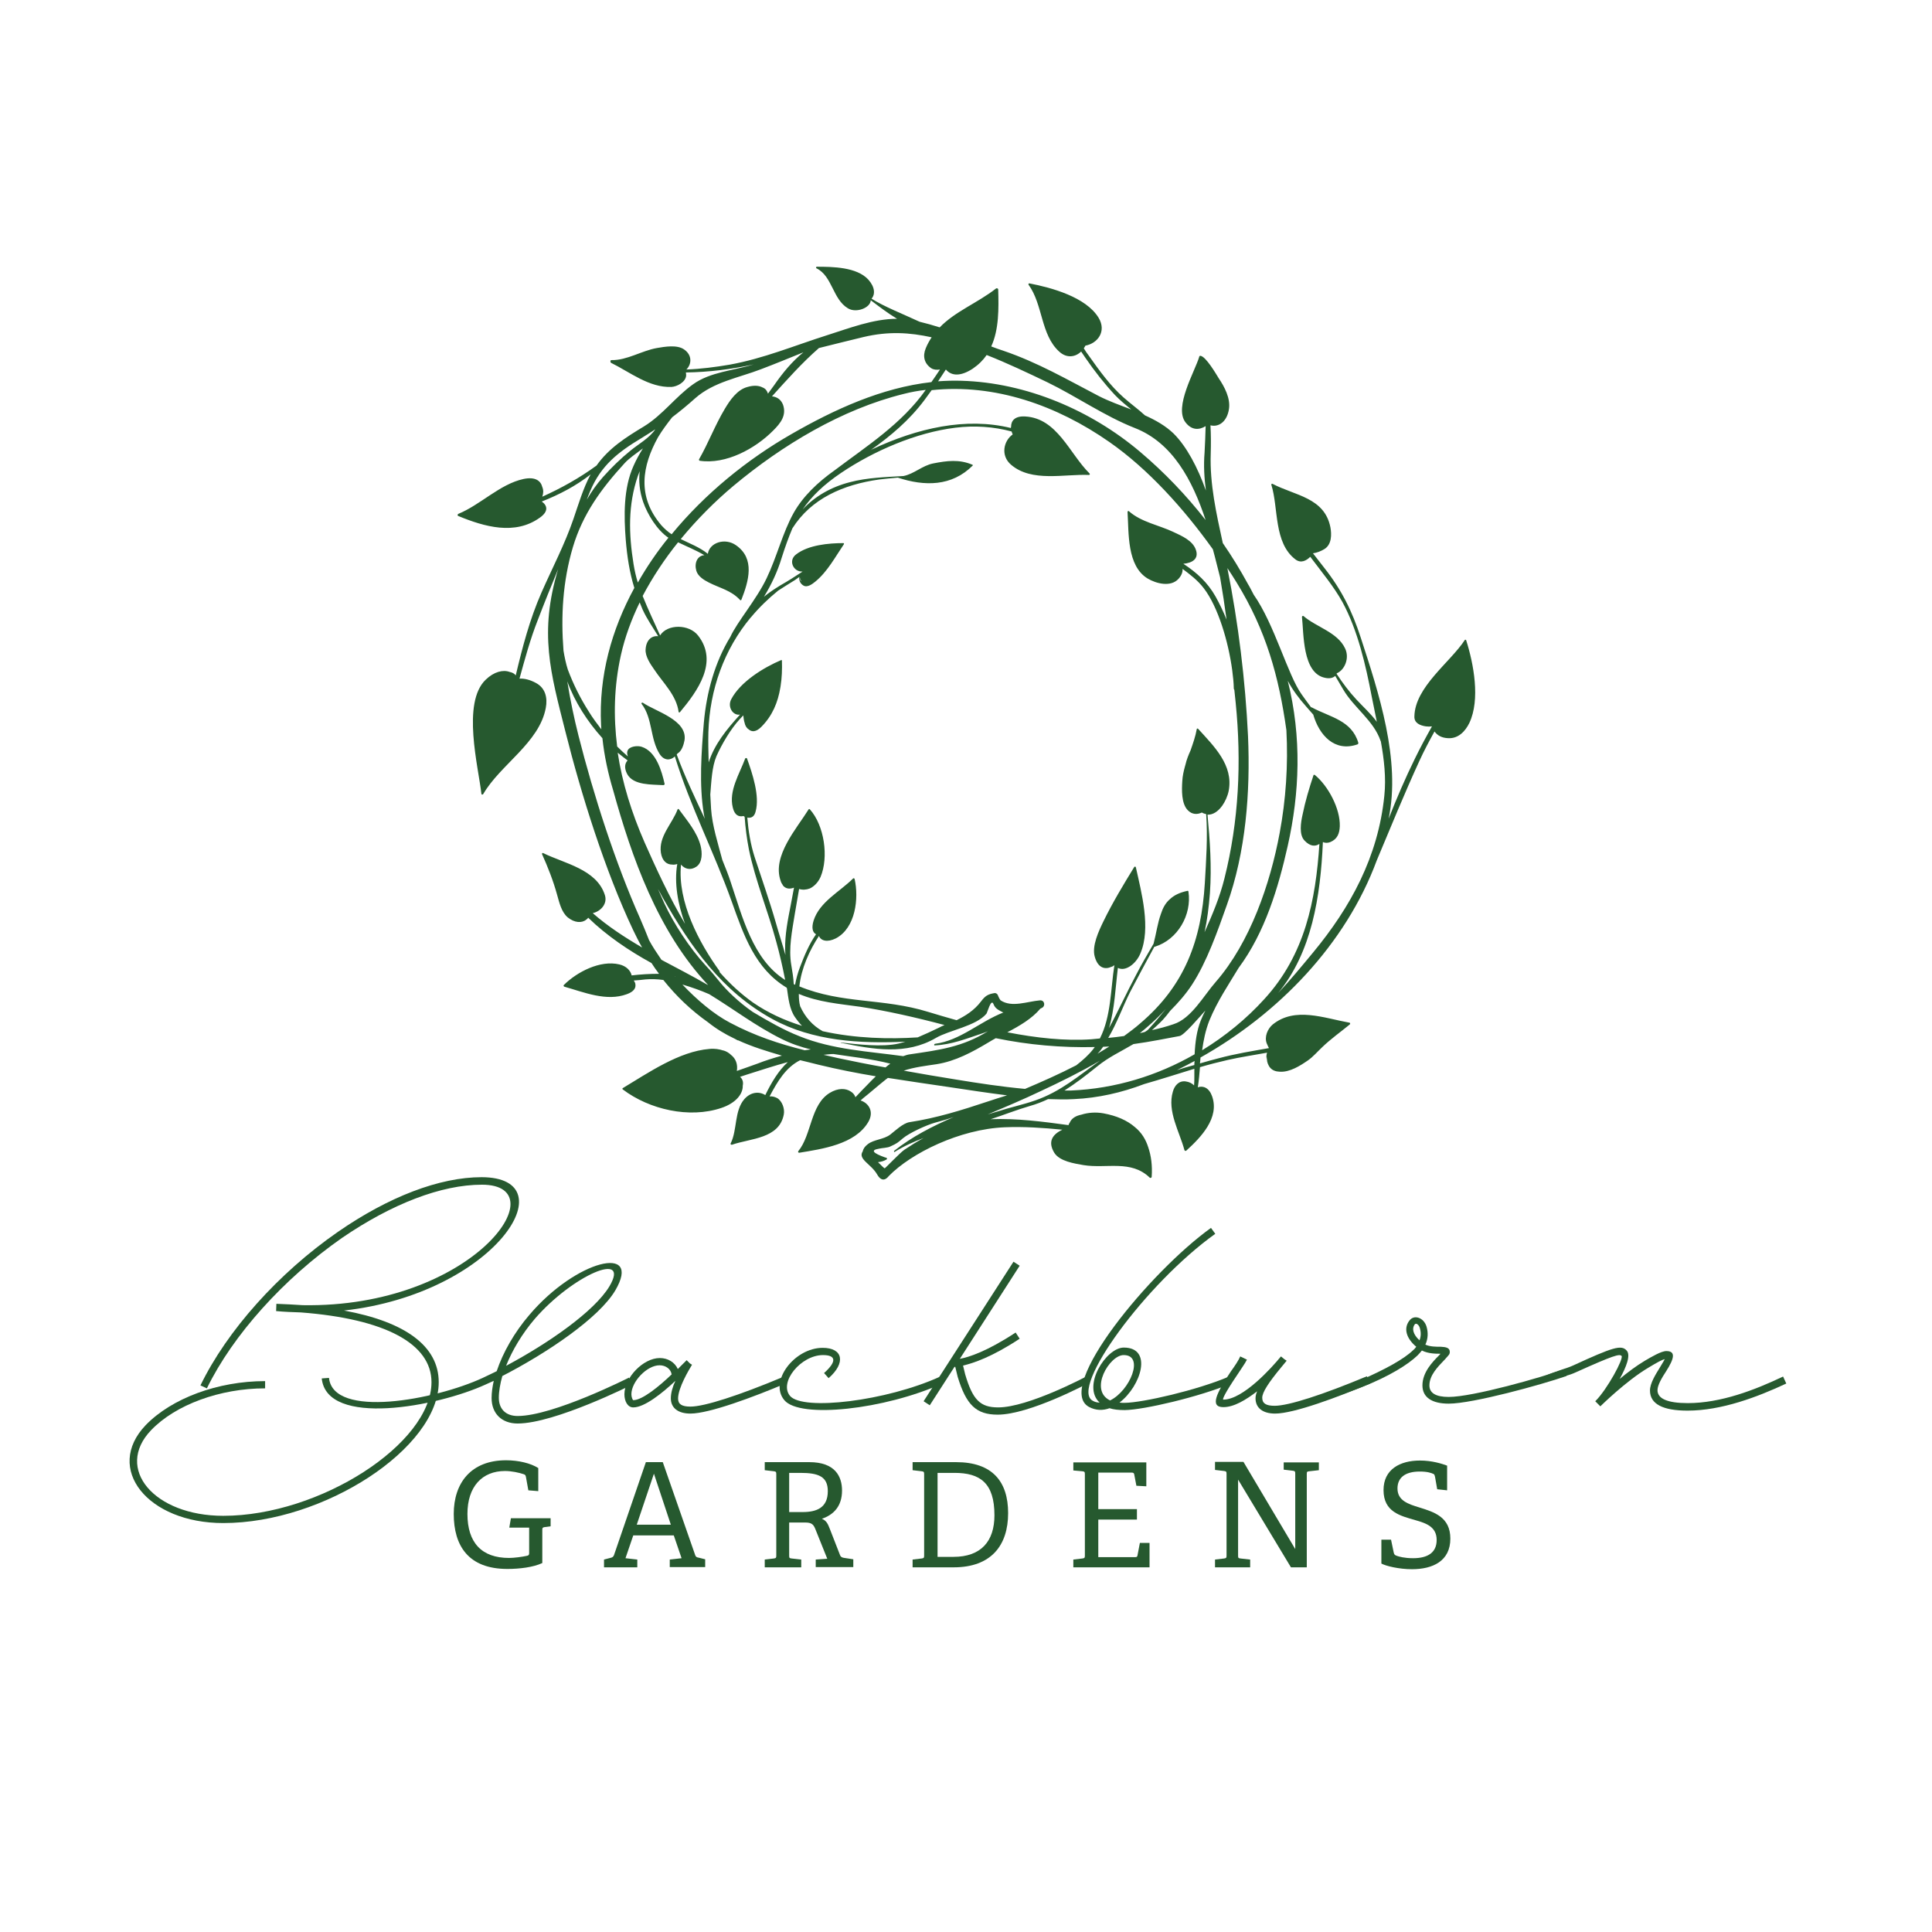 <?xml version="1.0" encoding="utf-8"?>
<!-- Generator: Adobe Illustrator 23.0.3, SVG Export Plug-In . SVG Version: 6.00 Build 0)  -->
<svg version="1.1" id="Layer_1" xmlns="http://www.w3.org/2000/svg" xmlns:xlink="http://www.w3.org/1999/xlink" x="0px" y="0px"
	 viewBox="0 0 720 720" style="enable-background:new 0 0 720 720;" xml:space="preserve">
<style type="text/css">
	.st0{fill:#26592F;}
</style>
<g>
	<path class="st0" d="M203,569.1c-0.6,0.1-0.9,0.2-0.9,0.9v12.5c-3.4,1.6-8.6,2.2-13,2.2c-14.6,0-20-8.7-20-20.5
		c0-11.5,6.4-20,19.5-20c4.6,0,9.2,1.1,12,2.9v8.6l-3.7-0.3l-0.9-5c-0.1-0.5-0.2-0.8-0.8-1c-1.8-0.6-4.5-1.2-7-1.2
		c-8.5,0-14,5.8-14,16c0,10.7,5.3,16.4,15.5,16.4c1.9,0,4.9-0.4,6.7-0.8c0.5-0.1,0.8-0.3,0.8-0.9v-9.6h-7.4l0.6-3.5h14.8v3
		L203,569.1z"/>
	<path class="st0" d="M249.6,584.1v-2.9l4.4-0.5l-2.9-8.5H236l-2.9,8.5l4.4,0.5v2.9h-12.4v-2.9l2.3-0.6c0.9-0.2,1.1-0.4,1.4-1
		l11.9-34.7h6.3l12.1,34.7c0.2,0.6,0.6,0.8,1.3,0.9l2.4,0.6v2.9H249.6z M243.7,549.2l-6.4,19h12.7L243.7,549.2z"/>
	<path class="st0" d="M304,584.1v-2.9l4.3-0.3l-4.5-11.2c-0.7-1.7-1.5-2.3-3.7-2.3h-6v12.3c0,0.9,0.1,1,0.9,1.1l3.6,0.4v2.9h-13.6
		v-2.9l3.4-0.4c0.8-0.1,0.9-0.3,0.9-1.1v-30.3c0-0.8-0.1-1-0.9-1.1l-3.4-0.4v-3h16.6c9.7,0,12.2,5.4,12.2,10.6c0,5.8-3.1,9-7.5,10.5
		c1.8,0.8,2.2,1.9,3,3.9l3.7,9.5c0.3,0.9,0.9,1.1,1.7,1.2l3.3,0.5v2.9H304z M299.1,563.5c5.1,0,9.4-1.5,9.4-7.8
		c0-5.5-3.6-6.8-10.2-6.8h-4.2v14.6H299.1z"/>
	<path class="st0" d="M340.1,584.1v-2.9l3.4-0.4c0.8-0.1,0.9-0.3,0.9-1.1v-30.3c0-0.8-0.1-1-0.9-1.1l-3.4-0.4v-3h16.2
		c13.6,0,19.4,7.3,19.4,19c0,12-6.3,20.2-20.3,20.2H340.1z M355.3,580.2c10.3,0,15.3-5.8,15.3-15.5c0-12.1-5.4-15.8-14.9-15.8h-6.3
		v31.3H355.3z"/>
	<path class="st0" d="M400,584.1v-2.9l3.4-0.4c0.8-0.1,0.9-0.3,0.9-1.1v-30.3c0-0.8-0.1-1-0.9-1.1L400,548v-3h27.2v8.9l-3.7-0.2
		l-0.8-4.2c-0.1-0.5-0.3-0.7-0.9-0.7h-12.5v13.6h14.4v3.9h-14.4v14H423c0.6,0,0.8-0.1,0.9-0.6l0.9-4.7h3.6v9.1H400z"/>
	<path class="st0" d="M481.1,584.1l-19.7-32.7v28.3c0,0.9,0.1,1,0.9,1.1l3.6,0.4v2.9h-13.1v-2.9l3.4-0.4c0.8-0.1,0.9-0.3,0.9-1.1
		v-30.4c0-0.8-0.1-1-0.9-1.1l-3.4-0.4v-3h10.6l19.3,32.5v-28.1c0-0.8-0.1-1-0.9-1.1l-3.4-0.4V545h13.1v2.9l-3.6,0.4
		c-0.8,0.1-0.9,0.2-0.9,1v34.8H481.1z"/>
	<path class="st0" d="M535.6,555l-0.8-4.6c-0.2-0.8-0.3-1-0.6-1.1c-0.8-0.4-2.3-0.9-5.1-0.9c-5.6,0-8.3,2.4-8.3,6.3
		c0,4.5,3.9,5.8,8.2,7.1c5.4,1.7,11.5,3.5,11.5,11.6c0,8.4-6.6,11.4-14.3,11.4c-4.9,0-9.7-1.2-11.4-2.1v-8.9h3.6l1,4.8
		c0.2,0.7,0.3,0.9,1.1,1.2c0.8,0.3,2.9,0.9,6.1,0.9c5.5,0,8.8-2.1,8.8-6.8c0-4.8-3.7-6.2-8-7.4c-5.5-1.6-11.8-3-11.8-11.2
		c0-7.7,6.1-11,13.6-11c4.5,0,8.2,1.2,10.1,1.9v9.2L535.6,555z"/>
</g>
<path class="st0" d="M546.4,238.6c-0.1-0.2-0.4-0.3-0.5-0.1c-5.4,8.3-18.6,17.5-18.8,28.5c-0.1,2.5,2.2,3.4,4.3,3.7
	c0.8,0.1,1.5,0.1,2.2,0c0,0,0,0.1,0,0.1c-2.2,3.9-4.3,7.8-6.3,11.9c-3.6,7.3-6.8,14.8-9.8,22.4c4.6-21.8-3.7-47-10.4-67.5
	c-3.2-9.9-7.2-17.9-13.6-26c-1.4-1.8-2.8-3.6-4.2-5.4c1.5-0.2,3-0.8,4.3-1.6c2.7-1.7,2.7-5.4,2.2-8.1c-2.2-11.1-13.2-11.8-21.6-16.2
	c-0.3-0.1-0.5,0.2-0.4,0.4c2.7,8.6,0.8,21.6,9,27.8c2,1.5,4,0.5,5.5-1c4.2,5.6,8.8,11.1,12,16.9c5.7,10.5,8.7,23.6,10.9,35.2
	c0.6,3.1,1.3,6.2,1.9,9.4c-2.2-3-5.1-5.6-7.6-8.3c-2.7-2.9-5.1-6.1-7.4-9.6c0-0.1,0.1-0.1,0.1-0.2c2.9-1.2,4.8-5.6,3.1-9.2
	c-2.8-6.1-10.8-8-15.5-12.1c-0.2-0.2-0.6,0-0.6,0.3c0.7,6.1,0.1,21,8.6,22.7c1.8,0.4,3,0,3.8-0.7c1,1.7,2,3.4,3,5.1
	c4,6.8,11.3,11.5,13.9,19.1c0,0.1,0.1,0.2,0.1,0.2c1.2,6.7,2,13.5,1.3,20.2c-2.3,22.9-12.7,41.7-26.5,58.4
	c-4.3,5.2-8.5,10.3-13.1,15.2c12.6-15.3,15.8-36,16.7-56.3c0.8,0.4,1.8,0.4,2.8,0c2.6-1.1,3.4-3.2,3.5-5.9c0.2-6.5-4.3-15-9.3-19.1
	c-0.2-0.1-0.5-0.1-0.5,0.1c-1.6,4.8-3.1,9.8-4.1,14.8c-0.6,2.7-1.4,7.4,0.8,9.6c2.1,2.2,4,2.2,5.5,1.2c-1.4,21-5.3,41.2-20.5,57.8
	c-6.8,7.5-14.7,13.9-23.2,19.1c0.5-3.6,1.2-7.3,2.7-11.1c2.9-7.1,7.1-13.3,10.9-19.6c9.8-13.2,14.8-29.9,18.3-45.5
	c4.4-19.6,5.3-40.4,0-61.5c1.8,3.4,4.2,6.6,6.7,9.4c0.8,0.9,1.7,2,2.8,3.2c2.2,7.6,7.9,14.1,16.5,11.1c0.3-0.1,0.3-0.4,0.3-0.6
	c-2.5-8.4-10.5-9.5-17.4-13.2c-0.1,0-0.1,0-0.2,0c-1.3-1.7-2.5-3.4-3.5-4.8c-5.2-7.2-10.1-26.1-17.9-37.2c-0.7-1.3-1.3-2.6-2.1-3.9
	c-2.9-5.3-6-10.4-9.4-15.3c-2.4-11-4.9-22-4.5-33.4c0.1-3.5,0.1-7-0.1-10.5c3.1,0.8,6.2-1.4,6.9-6.1c0.6-4-1.7-8.3-3.8-11.4
	c-1.1-1.8-4.8-8.1-6.8-8.4c-0.3,0-0.5,0.1-0.5,0.4c-1.6,5.4-9.5,18.7-5.1,24.4c2.3,3,5.1,2.9,7.5,1.4c-0.1,3.3-0.2,6.5-0.4,9.9
	c-0.4,4.8-0.1,9.5,0.5,14.1c-3.1-8.7-7.2-16.4-12-21.2c-3-2.9-6.7-5-10.7-6.8c-2.5-2.3-5.3-4.3-8-6.7c-5-4.4-9-10-12.9-15.5
	c-0.7-0.9-1.3-1.8-1.9-2.8c0.2-0.3,0.4-0.6,0.6-1c4.5-0.8,8-5.3,4.9-10.4c-4.7-7.7-17.5-11.2-25.8-12.8c-0.3,0-0.4,0.3-0.3,0.5
	c5.4,7.4,4.5,18.6,11.4,24.9c2.9,2.7,6.2,2,8.2,0c0.6,0.8,1.1,1.7,1.7,2.5c3.3,4.8,6.9,9.4,10.9,13.7c1.9,2,4,3.7,6.1,5.4
	c-4.2-1.6-8.4-3.1-12.1-5c-11.9-6.2-22.7-12.5-35.6-16.9c-1.5-0.5-3-1-4.5-1.6c2.9-6.3,2.8-14.1,2.6-21.2c0-0.4-0.5-0.6-0.8-0.4
	c-6.9,5.4-15.2,8.5-21,14.5c-2.5-0.8-5-1.5-7.5-2.1c-6-2.8-13.4-5.7-17.9-8.6c1.4-1.6,1.3-4.3-1.2-7.1c-4.3-4.7-13.3-4.8-19.2-4.8
	c-0.3,0-0.4,0.5-0.1,0.6c5.9,2.9,6,11.5,11.7,14.9c3.1,1.9,8.4-0.2,8.5-3c3.2,2.4,6.3,4.8,9.8,6.9c-8.8,0-17.8,3.5-26,6.1
	c-12.3,3.9-23.7,8.7-36.4,11c-5.3,0.9-10.7,1.6-16.1,1.8c2-2,2.2-5.4-0.9-7.5c-2.6-1.8-7.2-1-10.1-0.5c-5.7,1-11.1,4.6-16.9,4.5
	c-0.2,0-0.4,0.1-0.4,0.3c0,0.1,0,0.2,0,0.3c0,0.2,0.1,0.3,0.2,0.4c7.1,3.5,14.2,9.3,22.5,9c2.1-0.1,5.3-1.8,5.5-4.2
	c0-0.4,0-0.8-0.1-1.2c8.5-0.1,17.1-1.2,25.3-3c-7.5,2.3-16.2,2.8-22.6,7.4c-6.6,4.7-11.3,11.4-18.3,15.7
	c-6.8,4.1-13.1,8.1-17.7,14.6c-6.3,4.6-13.1,8.4-20.2,11.6c0.4-1.2,0.5-2.4,0-3.6c-0.6-2.4-2.7-3.9-7-3c-8.8,1.9-16,9.6-24.3,13
	c-0.3,0.1-0.4,0.7,0,0.8c9.7,4,21.1,7.3,30.4,0.6c3.4-2.4,2.7-4.6,0.7-6c6.6-2.6,12.7-5.8,18.2-10.1c-2.8,5.2-4.5,11.1-6.4,16.6
	c-3.2,9.4-7.9,18.3-11.9,27.4c-4.4,10-7.1,20.4-9.6,30.9c-0.5-0.7-1.3-1.1-2.3-1.3c-2.4-0.9-5.8-0.1-8.9,2.9
	c-9,8.6-2.7,32.6-1.6,42.5c0,0.4,0.5,0.4,0.7,0.1c6.3-10.9,20.9-19.1,23.3-32.1c0.7-3.7-0.1-7.4-3.7-9.3c-2.2-1.2-4.3-1.7-6.1-1.6
	c2-7.3,4-14.7,6.8-21.8c2.4-6.3,5-12.7,7.6-19c-7.2,23.8-2.8,38.7,2.7,60.5c5.9,23.5,14.8,51.9,25.2,73.9c1.1,2.3,2.2,4.5,3.4,6.6
	c-6.5-3.8-12.8-7.9-18.4-12.8c3-0.7,5.6-3.5,4.5-6.8c-3.1-9.6-15.1-11.7-23-15.6c-0.2-0.1-0.5,0.1-0.4,0.4c2.2,4.9,4.2,10,5.6,15.1
	c0.8,2.8,1.6,6.5,4,8.5c2.5,2,5.2,2.2,6.9,0.8c0.3-0.2,0.5-0.4,0.7-0.7c6.9,6.7,15.2,12.3,23.6,16.9c0.9,1.4,1.8,2.7,2.8,4
	c-3.4,0-6.8,0.2-10.2,0.6c-0.4-1.8-2-3.5-4.6-4.1c-7.1-1.7-15.8,2.8-20.7,7.7c-0.2,0.2,0,0.5,0.2,0.6c7.4,2.1,15.7,5.6,23.3,2.8
	c2.5-0.9,3.4-2.2,3.2-3.6c0-0.4-0.2-0.9-0.5-1.3c0-0.1-0.1-0.1-0.1-0.2c1.4-0.1,2.8-0.2,4.3-0.4c2.2-0.2,4.5-0.1,6.7,0.2
	c4.8,6,10.2,11.2,16.7,15.8c0,0,0,0,0,0c3,2.4,6.3,4.4,9.9,6.1c0.4,0.2,0.7,0.4,1.1,0.6c0.1,0,0.1,0,0.2,0
	c5.2,2.4,10.8,4.1,16.3,5.7c-3.2,0.9-6.4,1.9-8.9,2.9c-2.6,0.9-5.2,1.9-7.9,2.8c0.4-2.5-0.4-4.6-2.2-6c-0.7-0.7-1.7-1.3-2.7-1.6
	c0,0-0.1,0-0.1,0c0,0,0,0,0,0c-1.5-0.5-3.3-0.8-5.2-0.6c-11.3,0.9-22.8,8.9-32.3,14.6c-0.2,0.1-0.2,0.4,0,0.5
	c9.9,7.5,24.8,10.9,36.7,6.9c5.4-1.8,8.1-5.2,8-8.3c0.3-1.4-0.1-2.5-1-3.3c0.8-0.3,1.6-0.5,2.4-0.8c5.1-1.6,10.2-3.3,15.4-4.7
	c-3.5,3.2-6.1,7.6-8.4,12.3c-2.4-1.5-5.5-1.1-7.8,1.5c-3.8,4.4-2.6,11.5-5.1,16.5c-0.2,0.3,0.2,0.6,0.5,0.5
	c6.9-2.4,17.6-2.2,19.3-11.3c0.4-2.1-0.6-5-2.5-6.1c-1-0.5-1.9-0.7-2.8-0.6c2.9-5.5,6-10.8,11.4-13.5c2.3,0.6,4.7,1.1,6.9,1.7
	c7,1.7,14.1,3.1,21.3,4.3c-1,0.9-1.9,1.9-2.7,2.7c-1.7,1.7-3.3,3.4-4.9,5.1c-0.3-0.9-0.9-1.6-1.7-2.1c-1.9-1.3-4.8-1.4-7.9,0.5
	c-7.2,4.4-6.7,15.6-11.7,21.7c-0.2,0.2,0,0.6,0.3,0.6c8.5-1.4,20.9-3.1,25.8-11.5c2.2-3.8,0.2-7-2.9-8c0.3-0.2,0.5-0.4,0.8-0.7
	c2.9-2.3,5.7-4.8,8.6-7.1c0.3-0.2,0.5-0.4,0.8-0.6c7.6,1.2,15.2,2.3,22.7,3.4c7.3,1.1,14.5,2.2,21.7,3.1c-2.5,0.8-4.9,1.5-7.2,2.3
	c-9.6,3.2-19.2,6.2-29.2,7.7c-2.4,0.4-5.3,3.2-7.1,4.6c-2.5,1.9-6.1,1.8-8.4,3.6c-1.2,0.9-1.7,1.8-1.9,2.7c-1.9,2.9,3.2,4.7,5.4,8.6
	c2,3.5,3.9,1.1,4.3,0.6c8.4-8.6,26.5-17.5,43.2-18.2c7.2-0.3,14.4,0.2,21.5,0.9c-3.5,1.7-5.6,4.3-3,8.6c2,3.2,7.5,4,10.9,4.6
	c8.6,1.4,17.7-2.1,24.7,4.7c0.2,0.2,0.7,0,0.7-0.3c0.3-4.2-0.2-7.9-1.3-11.1c-0.9-2.8-2.4-5.4-5-7.5c-2.9-2.5-6.8-4.2-11.7-5.1
	c-2.8-0.5-5.7-0.3-8.2,0.5c-2,0.4-3.6,1.3-4.3,2.9c-0.2,0.3-0.4,0.6-0.5,1c-9.5-1.3-19.4-2.6-29-2.2c4.9-1.6,9.7-3.5,14.5-4.9
	c2.5-0.7,4.8-1.6,6.9-2.6c3.2,0.1,6.5,0.2,9.7,0c8.9-0.4,17.7-2.4,26.1-5.6c6.3-1.8,12.5-3.8,18.7-5.7c0,1,0,1.9,0,2.8
	c0,1.2,0,2.3-0.1,3.4c-0.8-0.8-1.8-1.3-3.2-1.5c-2.5-0.3-4.1,1.6-4.7,3.8c-2.2,7.3,2.5,15,4.3,21.8c0.1,0.3,0.5,0.4,0.7,0.2
	c5.4-4.9,12.5-12.2,9.6-20.3c-1.1-3.1-3.3-4-5.3-3.3c0.4-2.6,0.6-5.1,0.8-7.5c3.4-1,6.9-1.9,10.4-2.7c4.9-1.1,9.7-1.8,14.6-2.7
	c-0.2,0.6-0.3,1.3-0.2,2c0.4,3.2,1.8,5,5,5.1c3.7,0.2,7.5-2.2,10.4-4.2c2-1.4,3.6-3.3,5.3-4.9c3.2-3.1,6.9-5.7,10.3-8.5
	c0.3-0.2,0.2-0.7-0.2-0.7c-9.4-1.7-20.2-6-28.5,0.7c-1.9,1.6-3.2,4.6-2.2,7.1c0.3,0.6,0.5,1.2,0.8,1.7c-6.2,1.1-12.5,2.1-18.8,3.8
	c-2.3,0.6-4.6,1.2-6.9,1.9c0.1-0.7,0.1-1.4,0.2-2.2c29-16.3,54.1-42.1,65.7-73.5c5.2-12.4,10.3-24.9,15.9-37.1
	c1.7-3.7,3.6-7.3,5.6-10.9c1.1,1.5,2.7,2.4,5.1,2.5c3.8,0.2,6.4-2.6,7.9-5.7C551.7,260.7,549.2,247.4,546.4,238.6z M333.4,429.3
	c3.5-2.2,7.1-3.8,10.8-5.2c-2.4,1.3-4.8,2.8-7.2,4.4c-1.7,1.2-7.1,6.9-7.3,6.9c-0.2,0-1.3-1.1-2.5-2.3c1.1-0.1,2.2-0.4,3.2-1
	c0.4-0.2,0-0.8-0.4-0.7c-4.8-1.7-5.6-2.8-2.5-3.3c1.1-0.3,3.4-0.3,4.4-0.9c2.4-1.1,2.6-1.3,4.6-3c2.4-2,8.7-4.9,11.9-5.8
	c2.3-0.6,4.7-1.3,7-2.1c-7.9,3.4-15.5,7.3-22.2,12.6C333.1,429.2,333.2,429.4,333.4,429.3z M472.2,393.8c0,0.2,0,0.4,0,0.7
	c0,0.4,0.1,0.8,0.2,1.2C472.1,395,472.1,394.4,472.2,393.8z M479.4,272.1c0.7,12.9-0.2,26-2.5,38.3c-3.5,18.9-11,40.8-23.8,55.5
	c-4.5,5.1-9.1,13.7-15.8,15.8c-2.6,0.9-5.3,1.6-8,2.2c1.3-1.2,2.7-2.4,4.1-3.9c0.9-1,1.9-2.2,2.7-3.3c3-3,5.8-6.2,8.1-9.7
	c5.6-8.6,9.6-20.1,13-29.7c7.1-19.8,8.8-42.1,7.9-63c-1-20.8-3.6-42-7.7-62.6c1.2,1.8,2.3,3.5,3.4,5.3
	C471.9,235,476.6,252.2,479.4,272.1z M411.1,390.1c0.8,0,1.5-0.1,2.3-0.1c-1.5,0.9-2.9,1.8-4.4,2.7
	C409.8,391.9,410.5,391,411.1,390.1z M430.2,352.8c0.1,0,0.2,0,0.2,0c8.5-2.6,13.8-11.9,12.5-20.5c0-0.2-0.2-0.4-0.4-0.3
	c-2.8,0.6-4.9,1.6-6.4,3c-1.8,1.5-2.8,3.5-3.5,5.7c-1.2,3.3-1.7,7.2-2.7,11c-2.2,3.8-4.4,7.5-6.4,11.4c-3.6,6.7-6.7,13.6-10.3,20.2
	c0-0.1,0-0.1,0.1-0.2c2.1-7,2.4-15.1,3.3-22.4c2.8,1.5,6.8-1.5,8.4-5.4c4-9.4,0.4-22.6-1.7-32.1c-0.1-0.3-0.4-0.3-0.6-0.1
	c-4.1,6.7-8.1,13.3-11.5,20.3c-1.7,3.5-4.4,9.2-3.2,13.2c1.2,4.2,3.8,4.8,6.2,3.7c0.4-0.1,0.7-0.3,1.1-0.6
	c-1.4,8.8-1.2,19.1-5.4,27.3c-1,0.1-2.1,0.2-3.1,0.3c-9.8,0.7-20.7-0.5-31.4-2.6c4.6-2.4,9.2-5.1,12.3-8.8c0.2-0.1,0.4-0.2,0.6-0.3
	c1.4-0.7,1-2.9-0.7-2.8c-4.8,0.4-10.5,2.8-14.7,0c-0.4-0.5-0.7-1.1-0.9-1.6c-0.1-0.6-0.7-1.2-1.4-1.1c-2.5,0.4-3.5,1.1-5,3.1
	c-2.6,3.4-5.7,5.3-9.1,7c-3.7-1-7.2-2.1-10.6-3.1c-16.8-5.2-32-2.9-48-9.5c0.7-6.7,3.8-13.5,7.3-18.8c0.7,1.8,3.1,2.5,6.3,0.9
	c7.4-3.9,8.6-15,7-22.1c-0.1-0.3-0.4-0.4-0.6-0.2c-4.9,4.9-12.5,8.7-14.7,15.7c-0.8,2.6-0.4,4.3,0.8,5c0,0,0.1,0,0.1,0.1
	c-2.6,3.7-4.4,8.1-6,12.3c-0.8,2.1-1.4,4.3-1.8,6.5c-0.1-0.1-0.3-0.1-0.4-0.2c0,0-0.1,0-0.1-0.1c-0.1-2.3-0.5-4.6-0.9-7
	c-1.1-6.3,0.3-12.8,1.3-19.1c0.5-3.1,1.1-6.2,1.6-9.3c1.3,0.4,2.7,0.3,4-0.2c0.1-0.1,0.3-0.1,0.4-0.2c1.4-0.8,2.7-2.1,3.6-4.1
	c3.1-7.4,1.4-19.2-4-25.2c-0.2-0.2-0.4-0.1-0.5,0.1c-4.4,7.1-13.6,17.3-10.4,26.5c0.2,0.7,0.5,1.2,0.8,1.6c0,0,0,0,0,0.1
	c0,0,0,0,0,0c1.1,1.4,2.6,1.5,4.2,0.9c-0.4,2.1-0.8,4.3-1.2,6.4c-1.1,5.6-2.2,11-2.1,16.7c0,0.7,0.1,1.3,0.1,2
	c-1.1-4-2.4-7.9-3.5-11.8c-2.4-8.4-5.3-16.5-8-24.8c-1.5-4.7-2.3-9.6-2.7-14.6c1.7,0.3,2.7-0.6,3.1-2.3c1.6-5.8-1.2-14.1-3.2-19.7
	c-0.1-0.3-0.6-0.3-0.7,0c-2.1,5.7-6.2,12-4.6,18.3c0.7,2.9,2.3,3.5,4,3.1c0.1,0.1,0.3,0.2,0.4,0.3c0.3,4.1,0.8,8.1,1.6,12.2
	c2.4,11.6,7.1,22.9,10.2,34.4c1.3,4.7,2.4,9.5,3.3,14.2c-12.1-7.6-16-23.8-20.3-36.5c-0.9-2.8-2-5.5-3.1-8.2c-1.6-6-3.8-12.9-4.2-19
	c-0.1-1.8-0.2-3.6-0.3-5.4c0.4-4.8,0.6-10.3,2.3-14.3c2-4.5,5.3-10.1,8.6-13.7c0.5-0.5,0.9-1,1.4-1.5c0.1,0.9,0.2,1.9,0.5,2.8
	c0.2,1,0.7,1.9,1.5,2.4c1.1,1,2.7,1.1,4.7-0.9c4.2-4.2,6.2-9.2,7.1-14.6c0-0.2,0.1-0.4,0.1-0.6c0.5-3.1,0.6-6.3,0.5-9.5
	c0-0.2-0.2-0.3-0.3-0.2c-6.6,2.8-15.2,8.1-18.6,14.6c-1.5,2.9,0.7,6.2,3.3,5.7c-5,5.5-9.5,11-11.7,17.8c-0.1-3.8-0.2-7.6-0.1-11.3
	c0.5-15.9,5.9-30.8,15.7-42.6c0,0,0.1,0,0.1-0.1c0,0,0-0.1,0.1-0.1c3-3.6,6.4-6.9,10.1-9.9c2-1.3,4.1-2.6,6.2-3.9
	c0.6-0.4,1.1-0.8,1.7-1.2c-0.2,1.2,0.3,2.5,1.5,3.2c1.5,0.9,3.4-0.6,4.5-1.5c4.5-3.7,7.4-9.2,10.6-13.9c0.1-0.2,0-0.4-0.2-0.4
	c-5.5,0-13.1,0.7-17.6,4.2c-3.1,2.3-1,6.6,2.4,6.4c-2.7,1.8-5.4,3.5-8.2,5.1c-2.1,1.3-4.3,2.7-6.2,4.3c2.7-4.4,5-9.2,6.6-14.5
	c1.3-4.1,2.6-7.7,4-11c7-11.1,18.9-16.3,32.3-18.2c2.4-0.3,4.7-0.5,7-0.7c10,3.3,20.1,3.3,27.9-4.5c0.1-0.1,0-0.3-0.1-0.3
	c-4.9-2.1-9.5-1.5-14.6-0.5c-4.1,0.8-7.1,3.9-11.1,4.7c-6.7,0.4-13.6,0.6-20,2.3c-7,1.8-13.1,5.3-17.6,10.2c3.4-5,7.9-9.3,14.4-13.7
	c12.2-8.2,27.9-15,42.5-16.8c7.2-0.9,14.3-0.4,21,1.4c0.1,0.3,0.2,0.7,0.4,1.1c-3.4,2.4-4.6,7.9-0.6,11.3c7.7,6.6,19.8,3.4,29,3.8
	c0.3,0,0.5-0.3,0.2-0.6c-7.4-7.3-12-20.6-24-21.2c-3.8-0.2-5.2,1.6-5.2,3.8c0,0.2-0.1,0.4-0.1,0.5c-16.7-4.1-34.8,0-51.8,8
	c-0.2,0.1-0.3,0.2-0.5,0.3c7.5-5.3,14.4-11.1,20.1-18.7c0.9-1.2,1.8-2.5,2.7-3.7c23.6-2.5,46.7,5.7,66.2,19.3
	c14.5,10.1,27.8,24.9,38.6,40c1,3.6,1.8,7.1,2.7,10.5c0.9,5.2,1.7,10.5,2.4,15.7c-1.2-3-2.6-5.9-4.1-8.6c-3-5.3-7-8.9-12-12.2
	c3.3-0.3,5.8-1.8,4.7-5.1c-1.1-3.5-5.3-5.3-8.3-6.7c-5.4-2.6-12.1-3.7-16.7-7.8c-0.2-0.2-0.5,0-0.5,0.3c0.5,7.7-0.3,20.1,7.5,24.8
	c3.2,1.9,8.6,3.3,11.5,0.1c1.1-1.2,1.6-2.5,1.5-3.7c2.8,2.1,5.6,4.2,7.9,7.2c5.4,7,9.2,20.1,10.6,30.5c0.1,1.2,0.3,2.3,0.4,3.5
	c0.1,1.2,0.2,2.3,0.2,3.4c0,0.2,0.1,0.3,0.2,0.5c0.2,1.6,0.3,3.2,0.5,4.8c2.2,22,1.2,44.1-4.2,65.5c-1.7,6.9-4.5,13.5-7.4,20
	c1-4.6,1.6-9.4,2-14.6c0.7-9.9,0-19.6-0.9-29.2c2,0.1,3.9-1.2,5.3-3.1c0,0,0.1-0.1,0.1-0.1c1.2-1.7,2.1-3.7,2.5-5.7
	c1.8-9.6-5.5-16.6-11.4-23.1c-0.2-0.2-0.5-0.1-0.5,0.1c-0.5,2.8-1.4,5.3-2.3,7.9c-0.8,1.8-1.5,3.5-1.9,5.3c-0.1,0.2-0.1,0.5-0.2,0.7
	c-0.5,1.8-0.9,3.6-1,5.5c-0.2,3.2-0.4,8.4,2.1,10.9c1.6,1.6,3.5,1.6,5.2,0.8c0.5,0.3,1.1,0.5,1.6,0.6c0.6,8.6,0,17.1-0.5,25.7
	c-1.3,21.4-7.5,38.2-24.1,52.3c-1.9,1.7-4,3.2-6,4.7c-2,0.3-3.9,0.5-5.9,0.7c3.2-5.4,5.4-11.6,8.1-17
	C424.2,363.9,427.2,358.3,430.2,352.8z M348.3,389.6c6.4-0.3,11.8-2.5,17.8-4.5c0.7-0.2,1.4-0.5,2.1-0.8c-9.5,5.9-18.1,7-29,8.6
	c-0.9,0.1-1.8,0.4-2.6,0.7c-13-1.8-26.2-2.4-38.6-7.4c-6.1-2.4-11.8-5.7-17.5-9.1c-5.5-3.8-9.8-8.2-11.8-10.6
	c-2.4-2.9-3.3-4.1-5.9-6.9c-5.7-6.2-11.7-15.3-15.2-22.9c-0.8-1.8-1.6-3.6-2.4-5.4c0.6,1,1.1,2,1.7,3.1c10.5,18.4,22,35,41,45.4
	c15,8.2,32.7,9.2,49.5,8.4c-0.8,0.2-1.6,0.5-2.5,0.7c-6.1,1.4-15.4,0.3-21.6-0.4c0,0,0,0,0,0.1c12.1,2.5,24.4,4.7,35.5-1.8
	c5-2.9,14.9-4.4,18.8-9c0.4-0.5,1.7-5.7,2.6-3.7c0.7,1.9,2,2.3,3.6,3.2c0,0,0.1,0,0.2,0c-9,3.5-16.1,10.5-25.6,11.7
	C348,389.2,348.1,389.6,348.3,389.6z M233.7,288.4c2.3,4.4,9.4,3.9,13.5,4.2c0.2,0,0.5-0.2,0.5-0.4c-1.1-4.9-3.2-12.2-8.6-13.9
	c-1.5-0.5-4.5-0.2-5.2,1.4c-0.3,0.7-0.2,1.4,0.1,2.2c-1.4-1.2-2.7-2.4-4-3.7c-1.4-11.1-1.2-22.4,1.4-34.1c1.5-6.7,3.9-13.2,7-19.6
	c0.4,0.9,0.7,1.8,1.1,2.7c1.6,3.5,3.8,6.6,5.8,9.9c-2.5-0.3-4.5,1.5-4.7,4.9c-0.2,2.6,1.8,5.5,3.2,7.5c3.3,5,8.3,9.6,9.1,15.8
	c0,0.2,0.3,0.3,0.5,0.1c6.6-7.9,14.4-18.7,6.8-28.5c-3.4-4.4-11.5-4.4-14.2-0.1c-2.2-4.9-4.5-9.7-6.5-14.7c3.7-7,8.2-13.8,13.2-20
	c3.3,1.6,6.6,2.9,9.8,4.8c-2.7,0.2-3.8,3-3,5.8c0.6,2.1,2.9,3.5,4.7,4.4c4.1,2.1,8.3,2.9,11.6,6.5c0.1,0.1,0.4,0.2,0.5-0.1
	c2.7-6.9,5.2-15.3-2-20.3c-4.1-2.9-9.9-1-10.5,3.2c-3.1-2.5-6.7-3.8-10.1-5.5c6.1-7.4,12.8-14.1,19.6-19.8
	c18.2-15.2,40.4-28.6,63.5-34.3c2.7-0.7,5.5-1.2,8.2-1.5c-9,12.7-21.8,20.8-34,30c-6.2,4.4-11.7,9.6-15.2,15.8
	c-4.1,7.3-6.3,16.5-10.1,24.4c-3.7,7.8-11,16.3-13.5,21.8c-5.8,9.5-8.9,20.7-9.9,32.1c-0.9,10.9-1.8,23.1,0,33.9
	c0.1,0.6,0.2,1.3,0.4,1.9c-3.7-7.9-7.5-15.8-10.5-24c0.1-0.1,0.2-0.3,0.3-0.4c1.6-0.9,2.3-3.3,2.6-4.9c1.2-7.6-10.9-10.8-15.5-14
	c-0.3-0.2-0.7,0.1-0.5,0.4c4.2,5.4,3.1,13.1,6.8,18.8c1.7,2.5,4,2.3,5.6,0.8c5.7,18.5,14.7,35.9,21.2,54.1
	c4.5,12.6,8.7,25,20.5,32.1c0,0.1,0.1,0.3,0.1,0.4c0.5,3.4,0.9,7.6,3,10.6c0.9,1.3,1.8,2.4,2.6,3.2c-6.5-2-12.8-4.9-18.3-8.7
	c-4.5-3.2-8.6-7-12.4-11.3c0-0.2,0-0.4-0.1-0.5c-7.6-10.5-15.7-25.8-14.3-39.6c1.3,1.6,3.5,2.3,5.7,0.8c2.4-1.6,2.2-5.4,1.6-7.8
	c-1.3-5.1-5.1-9.5-8.1-13.6c-0.1-0.2-0.4-0.2-0.5,0.1c-2,5.3-7.1,10-6.2,16.1c0.5,3.1,2.2,4.4,4.2,4.4c0.6,0.1,1.2,0,1.9-0.2
	c-1.2,7,0.2,15,2.9,22.3c-5.9-10-10.8-20.7-15.1-30.4c-4.8-11-8.3-22.1-10-33.4c1.2,1,2.5,2,3.7,2.9
	C232.8,284.5,232.6,286.3,233.7,288.4z M239.7,187.1c1.6,4.6,5.2,10.5,9.4,13.3c-4.3,5.3-8.1,10.9-11.4,16.7
	c-0.7-2.2-1.2-4.5-1.6-6.9c-1.8-11.2-2.1-22,1.6-32.8c0.2-0.6,0.5-1.2,0.7-1.8C238,179.2,238.3,183,239.7,187.1z M297.7,370.4
	c7.3,3.1,15.1,3.7,22.9,4.8c9.4,1.4,21.3,4.1,31.4,6.8c-0.7,0.3-1.4,0.6-2.1,1c-2.7,1.3-5.3,2.5-7.9,3.6
	c-10.6,0.7-23.2,0.4-35.4-2.3c-3.8-2.1-6.6-5.3-8.4-9.3C297.8,373.6,297.7,372,297.7,370.4z M298.7,216.7c-0.4-0.3-0.7-0.8-0.5-1.5
	c0,0.5,0.1,0.9,0.4,1.3C298.6,216.6,298.7,216.7,298.7,216.7z M418.8,389.5C418.8,389.5,418.8,389.5,418.8,389.5
	c-0.1,0.1-0.2,0.2-0.4,0.3C418.6,389.7,418.7,389.6,418.8,389.5z M424.8,385c2.3-1.8,4.4-3.7,6.5-5.7c1.1-1.1,2.2-2.2,3.2-3.3
	c-2.1,2.6-4.3,5.2-6.7,7.8c-0.4,0.3-0.8,0.6-1.2,0.8C425.9,384.8,425.4,384.9,424.8,385z M390.4,142.5c10.7,5.2,21.3,12.6,32.5,17
	c14.1,5.5,21.5,19.5,26.4,34.3c-7.2-9.2-15.3-17.7-24.4-25.4c-18.3-15.5-42.4-25.8-66.6-26.5c-2.9-0.1-5.9,0-8.7,0.2
	c1-1.5,1.9-2.9,2.9-4.4c2.2,2.6,5.7,2.5,10-0.3c2.2-1.5,3.9-3.2,5.2-5.1C375.3,135.3,382.9,138.9,390.4,142.5z M250.5,155.5
	c2.9-2.2,5.7-4.5,8.6-7.1c6.9-6.1,16.2-7.6,24.5-10.8c5.3-2,10.6-4.2,15.8-6.3c-4.2,3.4-7.6,7.5-11,12.4c-0.7,1-1.5,2-2.2,3
	c-0.3-1-0.9-1.9-2-2.3c-1.3-0.7-3.2-0.9-5.6-0.2c-3.9,1-6.6,5-8.5,8.2c-3.6,6-6.1,12.7-9.6,18.8c-0.1,0.2,0.1,0.4,0.2,0.5
	c9.8,1.5,20.8-4.5,27.5-11.3c2.7-2.7,5-5.6,3.6-9.6c-0.8-2-2.3-2.9-4.1-3.1c5.6-6.2,11.2-12.5,17.5-18c5.6-1.4,11.2-2.8,16.6-4.1
	c9.3-2.2,17.2-1.7,25.4,0.1c-0.8,1.2-1.6,2.6-2.2,4.1c-1.2,2.9-0.6,5.6,2,7.4c0.9,0.6,2.1,0.7,3.3,0.5c-1.1,1.6-2.1,3.2-3.2,4.7
	c-18.6,2.1-36.2,10.2-52.2,19.4c-16.4,9.4-32.1,22.1-44.6,37.3c-1.4-0.9-2.6-2-3.8-3.3c-9.3-10.9-7.1-22.3-1.3-32.8
	C246.8,160.3,248.7,157.8,250.5,155.5z M220,182.9c4-9.5,10.5-14.5,19-19.6c1.8-1.1,3.5-2.2,5.2-3.3c-2.1,3.2-6.4,5.6-9.2,7.9
	c-3.7,3-7.1,6.3-10.3,9.9c-2.3,2.6-4.3,5.4-6,8.4C219.1,185.1,219.5,184,220,182.9z M210,242.5c-1-12.9-0.3-25.8,3.5-38.6
	c3.7-12.4,10.6-21.8,19.2-31.2c1.7-1.9,4.4-3.7,6.9-5.6c-1.3,2.1-2.5,4.2-3.5,6.5c-3.8,8.4-3.6,18.7-2.9,27.6
	c0.5,6.1,1.4,12.1,3.2,17.9c-8.5,15.6-13.3,32.8-12.4,51.1c0,0.5,0.1,1,0.1,1.6c-1.6-2.1-3.2-4.2-4.6-6.5c-3.2-5-5.8-10.2-7.9-15.8
	C210.9,247.3,210.4,244.9,210,242.5z M241.9,350.4c-1-2.6-2.1-5.2-3.3-8c-9.3-20.9-17.4-46.1-23-68.2c-1.7-6.7-3.1-13.5-4.2-20.3
	c2.8,7.7,7.5,15,13.1,21.2c0.7,6.6,2.1,13.1,4,19.4c6.9,24.9,16.6,52.6,35.4,72.6c-0.2-0.1-0.4-0.2-0.6-0.3
	c-5.5-3.2-11.2-6.1-16.8-9.1C244.8,355.2,243.2,352.8,241.9,350.4z M251.8,363.9c-0.1,0-0.2,0-0.2,0c0,0-0.1-0.1-0.1-0.1
	C251.6,363.8,251.7,363.9,251.8,363.9z M272,381.1c-5.9-3.1-12.1-8.3-17.7-14.2c3.4,1,6.8,2.2,10,3.6c9,5.5,17.5,12,27,16.7
	c3.6,1.8,7.2,3,10.9,3.9c0,0-0.1,0-0.1,0c-0.7,0.1-1.4,0.2-2.2,0.3C290.3,389,281.2,386,272,381.1z M312.2,394.3
	c-1.8-0.4-3.6-0.8-5.3-1.2c1.2-0.1,2.5-0.3,3.7-0.3c7.1,1.1,14.2,1.8,21.2,3.6c-0.6,0.4-1.2,0.9-1.8,1.4
	C323.8,396.7,317.8,395.5,312.2,394.3z M356.2,402.3c-6.2-1-12.8-2.1-19.4-3.3c3.9-1.3,8.2-1.8,12.2-2.4c7.1-1.1,13.5-4.6,19.5-8.2
	c0.8-0.5,1.7-1,2.6-1.5c12.1,2.5,24.6,3.6,36.9,3.3c-0.2,0.3-0.4,0.5-0.6,0.8c-1.8,2.3-4,4.2-6.3,6c-6.2,3.2-12.7,6.1-19.1,8.8
	C373.3,405,364.7,403.7,356.2,402.3z M385.8,410.1c-4.6,1.6-9.4,2.6-14,4.1c-1,0.3-2.3,0.7-3.7,1.1c6.7-2.8,13.3-5.6,19.8-8.7
	c7.3-3.4,14.8-7.1,22-11.3C402,400.9,395.3,406.8,385.8,410.1z M399.2,406.4c-0.8,0-1.7,0-2.5,0c4.1-2.6,8-5.6,12.1-8.9
	c4.4-3.6,8.9-5.6,13.6-8.4c6.6-0.9,12.2-2.1,17.2-3c1.7-0.3,7.5-7.2,9.6-9.5c-0.6,1.2-1.2,2.4-1.7,3.7c-1.5,3.7-2.1,8.2-2.3,12.6
	C431.3,400.9,415.6,405.7,399.2,406.4z M445.1,396.9c-2.2,0.6-4.4,1.2-6.5,1.9c0.2-0.1,0.4-0.2,0.6-0.3c2-1,4-2,6-3.1
	C445.1,396,445.1,396.4,445.1,396.9z"/>
<g>
	<path class="st0" d="M128.2,488.4c22.9,4.2,35.3,13.3,35.3,26.7c0,24.5-42.7,52.5-80.3,52.5c-28.2,0-44.4-20.3-28.9-36.5
		c9.7-10,26.9-16.4,44.5-16.4v2.7c-16.8,0-33.4,6.1-42.5,15.6c-13.7,14.3,1.1,31.9,26.9,31.9c36,0,77.6-26.9,77.6-49.8
		c0-14.3-17.2-23.6-48.7-26c-3-0.1-6.1-0.2-9.2-0.5l0.1-2.7h0.1h0.1c3.2,0.1,6.4,0.3,9.6,0.5c63.2,1.1,95.7-44.9,66.8-44.9
		c-15.1,0-33.5,7.1-52.1,19.8c-21.8,15.2-40.7,36.2-50.4,56.1l-2.4-1.1c9.9-20.4,29-41.8,51.2-57.2c18.9-13.1,37.9-20.4,53.6-20.4
		C212.1,438.8,184.4,482.1,128.2,488.4z"/>
	<path class="st0" d="M292.7,515.6c-11.8,5-28.4,11.2-35.4,11.2c-4.6,0-7.3-2.1-7.3-5.7c0-2,0.7-4.4,1.7-6.5
		c-4.9,4.6-11.5,9.9-15.7,9.9c-2.1,0-3.3-2.3-3.3-4.9c0-6.2,7-13.5,13.2-13.5c3,0,5.6,1.6,6.7,4.1l3.3-3.3l1.2,1.2l0.8,0.5
		c-1.1,1.8-5.2,8.6-5.2,12.6c0,2.1,1.4,3,4.6,3c5.2,0,17.9-4.1,34.4-11L292.7,515.6z M236,521.8c3.4,0,9.7-5.2,14.3-9.6
		c-0.3-2-2.2-3.4-4.5-3.4c-4.7,0-10.5,6.1-10.5,10.8C235.3,520.7,235.8,521.8,236,521.8z"/>
	<path class="st0" d="M307.1,511.7c4.8-4.3,4.5-6.7-0.4-6.7c-8.2,0-16.5,10.1-12.3,15.2c4.8,5.7,36,1.9,55.8-7.1l1,2.5
		c-21.5,9.7-53.1,13.2-58.9,6.2c-5.8-6.9,3.7-19.5,14.3-19.5c7.6,0,8.7,5.6,2.2,11.3L307.1,511.7z"/>
	<path class="st0" d="M405.5,515.5c0,0-21.8,11.7-33.7,11.7c-8,0-11.7-3.6-14.9-14.1l-0.9-3.7c-0.1,0-0.2,0-0.3,0l-9.2,14.3
		l-2.3-1.5l33.5-52l2.3,1.5l-22.3,34.7c3.3-0.6,10-2.7,20.8-9.8l1.5,2.3c-10.3,6.8-17.2,9.1-21.1,10l0.8,3.3
		c2.8,9.5,5.6,12.3,12.3,12.3c11.1,0,32.4-11.3,32.4-11.3L405.5,515.5z"/>
	<path class="st0" d="M458.8,515.6c-11.9,5-32.5,9.8-39.6,9.9c-2.3,0-4.2-0.2-5.7-0.7c-2.5,0.9-5.1,0.9-7.7-0.5
		c-13-7.2,23-50.6,45.5-66.7l1.6,2.2c-26,18.6-54.3,57.5-45.7,62.2c0.8,0.5,1.8,0.7,2.6,0.7c-6.7-6.1,2.4-20.5,9-20.5
		c10.9,0,6.5,14.3-1.6,20.5c0.6,0.1,1.2,0.1,2,0.1c6.8-0.1,26.8-4.7,38.6-9.7L458.8,515.6z M413.7,521.9c7.4-3.6,12.9-16.9,5.1-16.9
		C413.5,504.9,405.7,518.1,413.7,521.9z"/>
	<path class="st0" d="M510.6,515.6c-11.8,5-28.4,11.2-35.4,11.2c-4.6,0-7.3-2.1-7.3-5.7c0-0.8,0.2-1.7,0.6-2.6
		c-4.2,3.2-8.6,5.9-12.6,5.9c-5.2,0-2.5-5.3,2.8-13.3c1.6-2.2,2.9-4.2,3.5-5.6l2.5,1.2c-0.8,1.6-2.3,3.6-3.7,5.8
		c-4.4,6.5-5.6,9.1-5.1,9.1c7.4,0,18.2-12.1,21.3-15.9l0.1-0.1l0.1-0.1l1.2,1l0.9,0.6l-1.9,2.3c-4.9,5.9-7.2,9.5-7.2,11.5
		c0,2.1,1.4,3,4.6,3c5.2,0,17.9-4.1,34.4-11L510.6,515.6z"/>
	<path class="st0" d="M665.7,515.6c-10.7,5-24.1,10.1-36.8,10.1c-9.1,0-14-2.4-14-7.5c0-2.7,2.1-6,3.7-8.6c1.2-2,1.7-2.8,1.8-3.1
		c-0.9,0.2-2.8,1.2-6.1,3.2c-8.3,4.9-17.9,14.4-17.9,14.4l-1.9-1.9l0.2-0.2c4.2-4.2,10.5-15.7,9.6-16.7c-0.8-0.8-3-0.2-17,6.1
		c-2.6,1.2-4.8,1.6-4.8,1.6l-6.5-0.3c3.3-1.6,7.6-2.6,10.2-3.8c15-6.9,18-7.8,20-5.6c1.6,1.7-0.1,6.1-2.6,10.6
		c2.9-2.4,6.2-4.9,9.4-6.8c2.4-1.4,6.1-3.6,8-3.6c3.7,0,2.8,3,0,7.4c-1.7,2.6-3.3,5.3-3.3,7.2c0,3.1,3.6,4.8,11.3,4.8
		c12.3,0,25-4.9,35.5-9.9L665.7,515.6z"/>
</g>
<path class="st0" d="M199.3,491.5c14.1-16.3,35.8-25.6,27.8-12.1c-5.6,9.3-22.7,21.2-38.5,29.6C190.9,503.2,194.6,497,199.3,491.5z
	 M234.4,513.4c0,0-28.2,14.3-41.5,14.3c-4.4,0-7-2.6-7-6.8c0-2.4,0.5-5.2,1.3-8.1c16.7-8.6,36-21.6,42.1-31.9
	c10.2-17.4-14.6-11.4-32,9.1c-5.6,6.5-9.9,14.1-12.2,21l-5.2,2.5c-17.7,8.2-55.7,15.3-57.3,0l-2.7,0.2c1.9,18.3,43.1,10.5,61,2.3
	c1-0.5,2.1-0.9,3.1-1.4c-0.5,2.3-0.8,4.4-0.8,6.4c0,5.8,3.8,9.5,9.7,9.5c13.9,0,42.7-14.5,42.7-14.5L234.4,513.4z"/>
<path class="st0" d="M583.7,510c-9.3,3.4-34.9,10.6-43.8,10.6c-4.9,0-7.2-1.5-7.2-4.3c0-3.8,3.2-7,5.4-9.3l0.3-0.3
	c0.6-0.6,0.8-1,1.4-1.6c0.4-0.4,0.5-0.9,0.5-1.3c0-1.6-1.6-1.8-3.3-1.9c-1.8,0-4.1,0-5.8-0.8c1-2.2,1.1-4.5,0.4-6.8
	c-1-3.2-4.6-4.6-6.4-2.1c-2.2,2.9-1.1,6.6,2.6,9.7c-0.3,0.4-0.7,0.9-1.2,1.3c-3.4,3.3-10.3,7.1-19.9,11.3
	c-5.2,2.2-10.8,5.5-17.5,7.1c-8.3,1.9-8.3,3,0.1,1.1c7-1.6,12.9-3.7,18.3-5.8c10-3.9,17.2-8.4,20.7-11.8c0.6-0.6,1.1-1.2,1.6-1.8
	c2.4,1.2,5.2,1.2,6.9,1.2c-0.1,0.2-0.3,0.4-0.6,0.7c-2.3,2.3-6.1,6.2-6.1,11.1c0,4.5,3.6,6.8,9.8,6.8c8.9,0,34.4-7,43.9-10.3
	c0-0.2-1-0.7-1.2-1.4C582.5,510.8,583.6,510.3,583.7,510z M539.8,504.8 M527.2,493.6c0.5-0.7,1.5,0,1.9,1.2c0.5,1.7,0.5,3.2-0.1,4.7
	C526.6,497.3,526.1,495.1,527.2,493.6z"/>
</svg>
